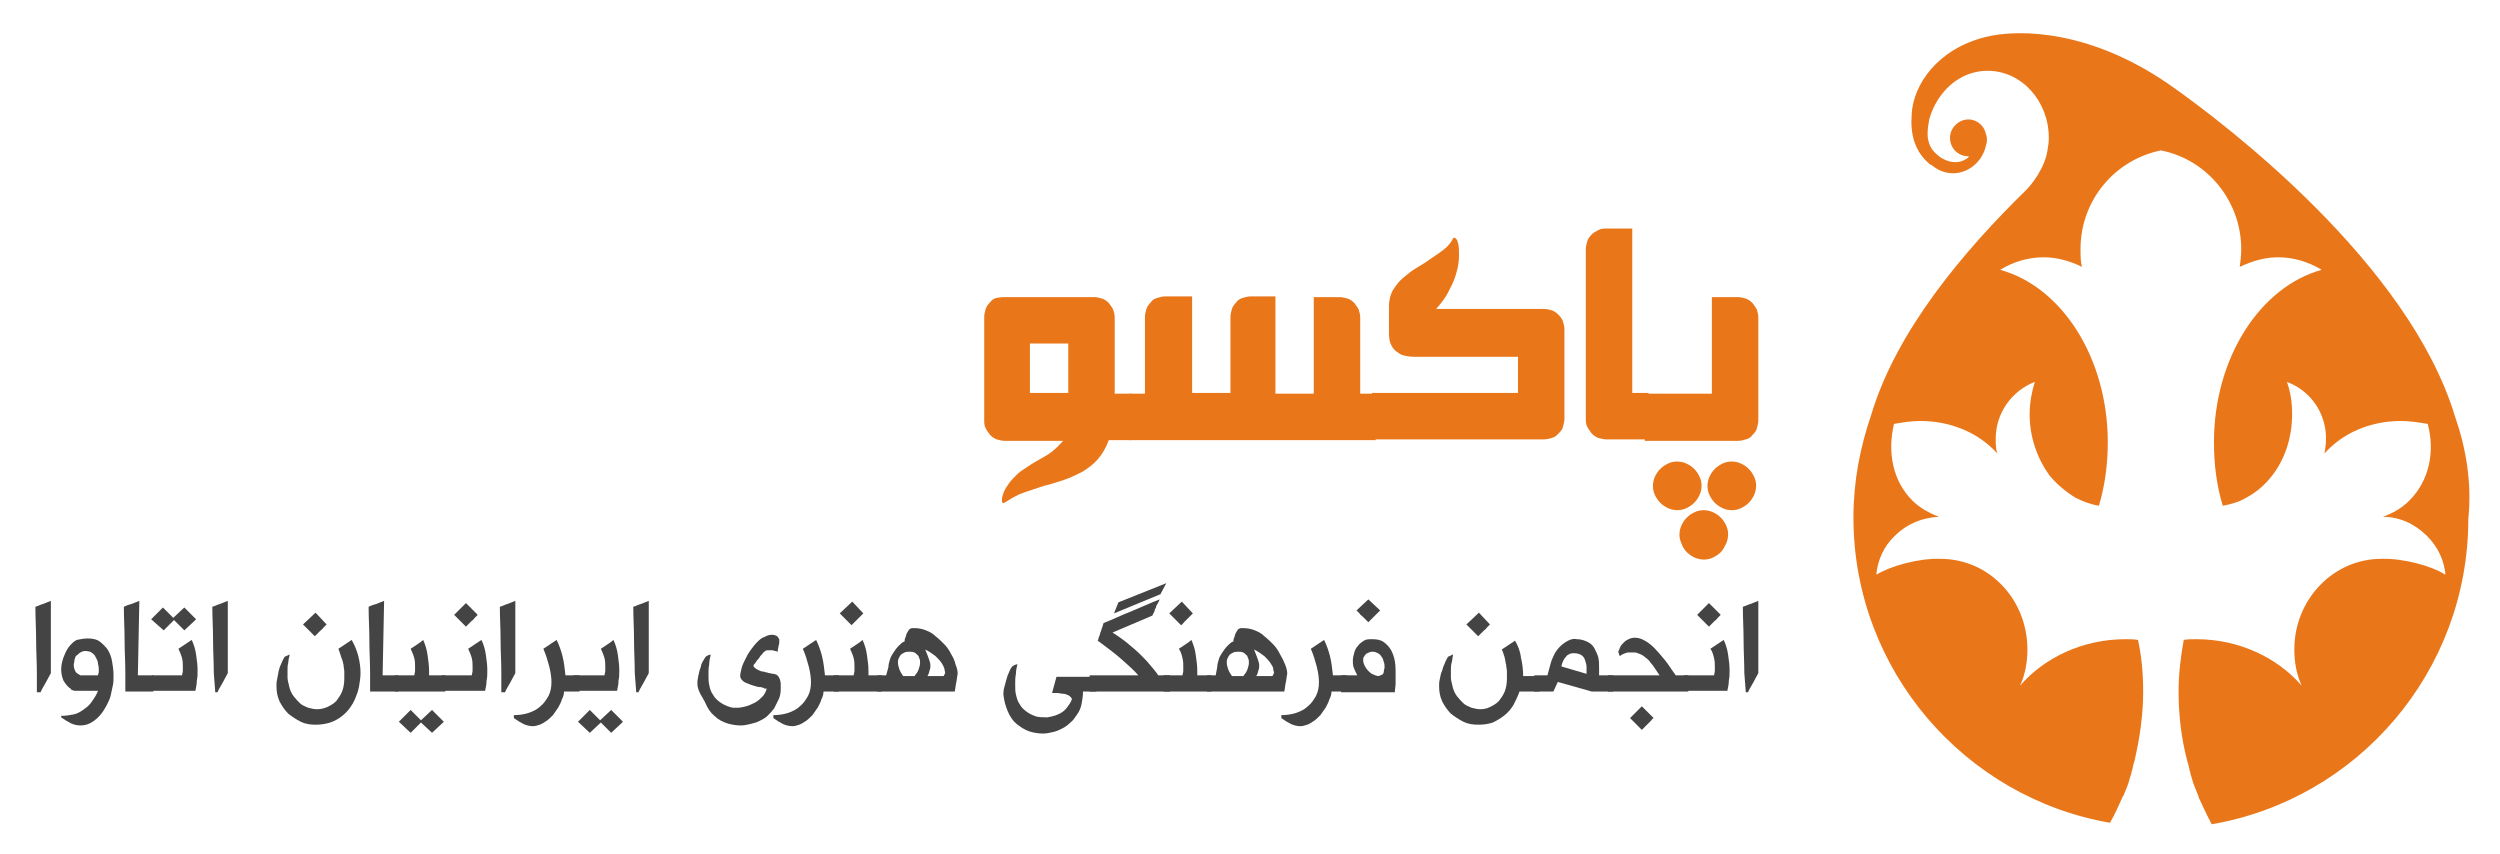 <svg enable-background="new 0 0 339.1 115.9" viewBox="0 0 339.1 115.9" xmlns="http://www.w3.org/2000/svg"><path d="m333 56.5c-6.3-20.9-31.4-39.8-38-44.5-11.1-8-21.1-8.1-25.6-7-6.6 1.6-9.9 6.5-10.1 10.5-.2 2.8.4 5.1 2.6 6.9 0 0 0 0 0-.1.8.7 1.8 1.2 3 1.2 2.2 0 4.1-1.7 4.5-3.9.1-.2.1-.4.1-.7 0-.2 0-.4-.1-.6-.2-1.2-1.2-2.1-2.4-2.1-1.3 0-2.5 1.1-2.5 2.5s1.1 2.5 2.5 2.5c.3 0-.7.8-1.7.8-1.3 0-2.4-.7-3.2-1.7-.2-.3-.4-.7-.5-1.1-.2-.6-.2-1.6.1-3.1 1.1-3.7 4.1-6.5 7.9-6.5 4.6 0 8.3 4.1 8.3 9.1 0 .7-.1 1.2-.2 1.8 0 .2-.1.3-.1.5-.7 2.7-2.7 4.7-2.7 4.7-8.6 8.4-17.7 19.2-21.1 30.6-1.5 4.4-2.4 9-2.4 13.9 0 20.7 15.1 38 34.8 41.4.7-1.2 1.2-2.4 1.8-3.7v.1c.2-.5.4-1 .6-1.5.2-.5.3-1.1.5-1.6v-.1c.2-.5.2-1 .4-1.5.7-3 1.2-6.2 1.2-9.5 0-2.4-.2-4.7-.7-7-.6-.1-1.2-.1-1.7-.1-5.8 0-11 2.5-14.3 6.3.7-1.5 1-3.2 1-4.9 0-6.8-5.2-12.3-11.8-12.3-3-.1-6.8 1-8.6 2.1h-.1c.2-1.9 1-3.8 2.5-5.2 1.7-1.7 3.8-2.5 6-2.6-1.3-.5-2.6-1.2-3.6-2.2-2.7-2.7-3.4-6.6-2.5-10.4 1.2-.2 2.3-.4 3.6-.4 4.2 0 8 1.7 10.4 4.4-.2-.7-.2-1.3-.2-2 0-3.5 2.2-6.5 5.3-7.7-.4 1.3-.7 2.8-.7 4.4 0 3.2 1.1 6.1 2.7 8.3 1 1.2 2.2 2.2 3.5 3 1 .5 2 .9 3.2 1.1.8-2.7 1.2-5.6 1.2-8.6 0-11.4-6.2-21.1-14.6-23.4 1.8-1.1 3.8-1.7 5.9-1.7 1.8 0 3.6.5 5.2 1.3-.2-.7-.2-1.6-.2-2.4 0-6.6 4.6-12.1 10.9-13.4 6.2 1.2 10.9 6.8 10.9 13.4 0 .8-.1 1.6-.2 2.4 1.7-.8 3.4-1.3 5.2-1.3 2.1 0 4.1.6 5.9 1.7-8.3 2.3-14.6 11.9-14.6 23.4 0 3.1.4 6 1.2 8.6 1.1-.2 2.2-.5 3.2-1.1 1.3-.7 2.5-1.7 3.5-3 1.7-2.2 2.7-5.1 2.7-8.3 0-1.6-.2-3-.7-4.4 3.2 1.2 5.3 4.2 5.3 7.7 0 .7-.1 1.3-.2 2 2.4-2.7 6.1-4.4 10.4-4.4 1.2 0 2.4.2 3.6.4 1 3.8.2 7.7-2.5 10.4-1 1-2.2 1.7-3.6 2.2 2.2 0 4.3.9 6 2.6 1.5 1.5 2.3 3.3 2.5 5.2h-.1c-1.7-1.1-5.6-2.2-8.6-2.1-6.5 0-11.8 5.5-11.8 12.3 0 1.7.3 3.4 1 4.9-3.3-3.8-8.5-6.3-14.3-6.3-.6 0-1.2 0-1.7.1-.4 2.2-.7 4.6-.7 7 0 3.3.4 6.5 1.2 9.5.2.5.2 1 .4 1.5v.1c.2.6.3 1.1.5 1.6.2.5.4 1 .6 1.5v.1c.6 1.3 1.2 2.6 1.8 3.7 19.8-3.4 34.8-20.7 34.8-41.4.5-4.9-.3-9.6-1.8-13.9z" fill="#e9771a"/><g fill="#444"><path d="m5 91.3c0-1.5-.1-3-.1-4.5s-.1-3-.1-4.5c.4-.1.7-.3 1.1-.4.3-.1.7-.3 1-.4v2.5 2.4 2.4 2.5c-.2.4-.5.9-.7 1.3s-.5.8-.7 1.3h-.5z"/><path d="m11.9 86.6c.6 0 1.2.1 1.6.4s.8.7 1.1 1.1c.3.5.5 1 .6 1.6s.2 1.2.2 1.9c0 .5 0 1-.1 1.4-.1.5-.2.9-.3 1.4-.1.4-.3.8-.5 1.2s-.4.7-.6 1c-.5.7-1 1.1-1.5 1.4s-1 .4-1.5.4c-.4 0-.9-.1-1.3-.3s-.9-.5-1.3-.8v-.1c0-.1 0-.1 0-.1.6 0 1.2-.1 1.7-.2s1-.4 1.4-.7.8-.6 1.1-1.1c.3-.4.6-.9.8-1.4h-3.1c-.1 0-.2 0-.4-.1-.1 0-.2-.1-.2-.1h.1c-.5-.3-.8-.7-1.1-1.2-.2-.5-.3-1-.3-1.5s.1-1 .3-1.6c.2-.5.4-1 .7-1.4s.7-.8 1.1-1c.5-.1 1-.2 1.5-.2zm-.4 1.7c-.2 0-.4.1-.6.2s-.3.3-.5.4-.2.4-.3.6c0 .3-.1.5-.1.7 0 .3.1.6.2.8.1.3.4.4.7.6h2.4c0-.1 0-.2.1-.4 0-.1 0-.2 0-.3 0-.2 0-.5-.1-.8 0-.3-.1-.6-.3-.9-.1-.3-.3-.5-.6-.7-.1-.1-.5-.2-.9-.2z"/><path d="m17 91.3c0-1.5-.1-3-.1-4.5s-.1-3-.1-4.5c.4-.2.7-.3 1.1-.4.3-.1.7-.3 1-.4l-.2 10.1h2.1v2.2h-3.8z"/><path d="m25 82.4c.1.1.3.3.4.4s.3.3.4.4.2.2.4.4c.1.1.3.3.4.4l-1.6 1.5-1.4-1.4-1.4 1.4-1.7-1.5 1.6-1.6c.1.1.3.3.4.4l.3.3c.1.1.2.2.3.3l.4.4zm-4.4 9.2h4.1c0-.2.1-.4.1-.6s0-.4 0-.5c0-.4 0-.8-.1-1.2s-.3-.9-.5-1.3c.3-.2.6-.4.9-.6s.6-.4.9-.6c.3.6.5 1.3.6 2s.2 1.4.2 2.1c0 .5 0 1-.1 1.4 0 .5-.1.9-.2 1.4h-5.9z"/><path d="m29 91.3c0-1.5-.1-3-.1-4.5s-.1-3-.1-4.5c.4-.1.7-.3 1.1-.4.3-.1.7-.3 1-.4v2.5 2.4 2.4 2.5c-.2.4-.5.9-.7 1.3s-.5.8-.7 1.3h-.3z"/><path d="m42.8 98.3c-.7 0-1.4-.1-2-.4s-1.2-.7-1.7-1.1c-.5-.5-.9-1.1-1.2-1.7-.3-.7-.4-1.3-.4-2.1 0-.2 0-.5.1-.9s.1-.7.2-1.1.2-.7.4-1.1c.1-.3.3-.6.4-.8.1-.1.3-.1.4-.2.1 0 .2-.1.2-.1h.1c-.1.4-.2.8-.2 1.1-.1.3-.1.7-.1 1v1c0 .3.1.7.2 1.1.1.5.3 1 .6 1.4s.6.7.9 1 .7.4 1.1.6c.4.1.8.2 1.2.2.5 0 .9-.1 1.4-.3.4-.2.8-.4 1.2-.8.3-.4.6-.8.8-1.3s.3-1.1.3-1.8c0-.3 0-.6 0-.9s-.1-.6-.1-.9c-.1-.3-.1-.6-.3-1-.1-.3-.2-.7-.4-1.2l.9-.6.9-.6c.4.7.7 1.4.9 2.2s.3 1.5.3 2.3c0 .6-.1 1.2-.2 1.8s-.3 1.1-.5 1.6-.5 1-.8 1.4-.7.8-1.1 1.1-.9.6-1.5.8-1.3.3-2 .3zm0-15.2 1.5 1.6c-.1.1-.3.3-.4.4s-.2.3-.4.4c-.1.1-.2.2-.4.4-.1.1-.3.3-.4.4l-1.6-1.6z"/><path d="m50.2 91.3c0-1.5-.1-3-.1-4.5s-.1-3-.1-4.5c.4-.2.7-.3 1.1-.4.3-.1.7-.3 1-.4l-.2 10.1h2.1v2.2h-3.8z"/><path d="m53.6 91.6h2.6c0-.2.1-.4.1-.6s0-.4 0-.5c0-.4 0-.8-.1-1.2s-.3-.9-.5-1.3c.3-.2.6-.4.9-.6s.6-.4.8-.6c.3.7.5 1.3.6 2.1.1.7.2 1.4.2 2.1v.6h2.2v2.2h-6.8zm5 4.7c.1.1.3.3.4.4s.3.3.4.4.2.2.4.4c.1.1.3.3.4.4l-1.6 1.5-1.5-1.4-1.4 1.4-1.6-1.5 1.6-1.6c.1.1.3.3.4.4l.3.3c.1.1.2.2.3.3l.4.4z"/><path d="m59.9 91.6h4.1c0-.2.1-.4.1-.6s0-.4 0-.5c0-.4 0-.8-.1-1.2s-.3-.9-.5-1.3c.3-.2.6-.4.9-.6s.6-.4.9-.6c.3.6.5 1.3.6 2s.2 1.4.2 2.1c0 .5 0 1-.1 1.4 0 .5-.1.9-.2 1.4h-5.9zm3.3-9.8 1.6 1.6c-.1.1-.3.3-.4.4s-.2.3-.4.4c-.1.1-.2.2-.4.4-.1.1-.3.3-.4.4l-1.6-1.6z"/><path d="m68 91.3c0-1.5-.1-3-.1-4.5s-.1-3-.1-4.5c.4-.1.7-.3 1.1-.4.3-.1.7-.3 1-.4v2.5 2.4 2.4 2.5c-.2.4-.5.9-.7 1.3s-.5.8-.7 1.3h-.5z"/><path d="m78.6 91.6v2.2h-2.1c0 .4-.1.7-.3 1.1-.1.4-.3.7-.5 1.1-.2.3-.5.7-.7 1-.3.3-.6.6-.9.8s-.6.4-.9.5-.6.2-.9.2c-.4 0-.9-.1-1.3-.3s-.9-.5-1.3-.8c0-.1 0-.1 0-.2s0-.1 0-.2c.7 0 1.4-.1 2-.3s1.2-.5 1.6-.9c.5-.4.8-.9 1.1-1.4.3-.6.4-1.2.4-1.9 0-.6-.1-1.3-.3-2.1-.2-.7-.4-1.5-.8-2.4.3-.2.6-.4.9-.6s.6-.4.9-.6c.3.6.6 1.4.8 2.2s.3 1.7.4 2.6z"/><path d="m77.9 91.6h4.1c0-.2.1-.4.1-.6s0-.4 0-.5c0-.4 0-.8-.1-1.2s-.3-.9-.5-1.3c.3-.2.6-.4.9-.6s.6-.4.8-.6c.3.6.5 1.3.6 2s.2 1.4.2 2.1c0 .5 0 1-.1 1.4 0 .5-.1.9-.2 1.4h-5.9v-2.1zm5 4.7.4.4.4.4.4.4.4.4-1.6 1.5-1.4-1.4-1.5 1.4-1.6-1.5 1.6-1.6.4.4.3.3.3.3.4.4z"/><path d="m86.1 91.3c0-1.5-.1-3-.1-4.5s-.1-3-.1-4.5c.4-.1.7-.3 1.1-.4.3-.1.7-.3 1-.4v2.5 2.4 2.4 2.5c-.2.4-.5.9-.7 1.3s-.5.8-.7 1.3h-.3z"/><path d="m94.6 92.9c0-.1 0-.3 0-.5s.1-.4.1-.7c.1-.2.1-.5.2-.8s.2-.5.2-.7c.1-.2.2-.5.3-.6.1-.2.2-.3.3-.5.1-.1.2-.1.3-.2.1 0 .2-.1.3-.1h.1c-.1.4-.2.9-.2 1.3-.1.5-.1.9-.1 1.4s0 1 .1 1.4c.1.5.2.9.5 1.3.2.4.5.7.9 1s.8.5 1.4.7c.1 0 .3.1.5.1h.5c.4 0 .8-.1 1.2-.2s.8-.3 1.2-.5.7-.5 1-.8.5-.7.6-1.1c0 0-.1 0-.2 0s-.2 0-.2-.1c-.1 0-.2 0-.3-.1-.1 0-.2 0-.2 0-.3 0-.5-.1-.9-.2-.3-.1-.6-.2-.8-.3-.3-.1-.5-.2-.7-.4s-.3-.4-.3-.6c0-.3.1-.7.2-1.1s.3-.8.5-1.2.4-.8.7-1.2.5-.7.9-1.1c.3-.3.6-.6 1-.7.3-.2.7-.3 1-.3.2 0 .3 0 .5.1.1 0 .2.1.3.2s.1.2.2.3v.3c0 .2 0 .4-.1.6 0 .2-.1.4-.1.6v.1.1c-.2-.1-.5-.1-.7-.2-.2 0-.4 0-.5 0h-.1c-.1 0-.3 0-.4.1s-.3.2-.4.4c-.1.1-.3.3-.4.5s-.3.3-.4.5-.2.3-.3.4-.1.2-.1.2c0 .1.1.2.2.3s.3.2.5.3.4.2.7.2c.2.1.5.1.7.2.2 0 .4.1.6.1s.3.1.4.1c.1.1.2.1.3.3.1.1.1.2.2.4 0 .1.1.3.1.5v.5.3c0 .5-.1 1-.3 1.4s-.4.8-.6 1.2c-.3.4-.6.7-.9 1s-.7.5-1.1.7-.8.3-1.2.4-.9.2-1.3.2c-.6 0-1.3-.1-1.9-.3s-1.2-.5-1.7-1c-.5-.4-.9-1-1.2-1.7s-1-1.5-1.1-2.5z"/><path d="m113.8 91.6v2.2h-2.1c0 .4-.1.7-.3 1.1-.1.4-.3.7-.5 1.1-.2.3-.5.7-.7 1-.3.3-.6.6-.9.8s-.6.4-.9.5-.6.2-.9.2c-.4 0-.9-.1-1.3-.3s-.9-.5-1.3-.8c0-.1 0-.1 0-.2s0-.1 0-.2c.7 0 1.4-.1 2-.3s1.2-.5 1.6-.9c.5-.4.8-.9 1.1-1.4.3-.6.4-1.2.4-1.9 0-.6-.1-1.3-.3-2.1-.2-.7-.4-1.5-.8-2.4.3-.2.6-.4.9-.6s.6-.4.9-.6c.3.6.6 1.4.8 2.2s.3 1.7.4 2.6z"/><path d="m113.2 91.6h2.6c0-.2.1-.4.1-.6s0-.4 0-.5c0-.4 0-.8-.1-1.2s-.3-.9-.5-1.3c.3-.2.6-.4.9-.6s.6-.4.8-.6c.3.7.5 1.3.6 2.1.1.7.2 1.4.2 2.1v.6h1.8v2.2h-6.5v-2.2zm2.4-10 1.5 1.6c-.1.1-.3.3-.4.4s-.3.3-.4.4-.2.2-.4.4c-.1.1-.3.3-.4.4l-1.6-1.6z"/><path d="m120.5 90.5c0-.3.1-.7.2-1 .1-.4.3-.7.5-1s.4-.6.7-.9.5-.5.8-.6c0-.1 0-.3.1-.5s.1-.4.2-.6.2-.3.3-.5c.1-.1.3-.2.4-.2h.2.2c.5 0 1 .1 1.5.3s.9.4 1.3.8c.4.3.8.7 1.2 1.1s.7.9.9 1.3c.3.5.5.9.6 1.4.2.5.3.9.3 1.3-.1.4-.1.8-.2 1.2s-.1.8-.2 1.2h-10.5v-2.2h1.2zm3.6 1.1c.2-.2.4-.5.5-.8s.2-.6.2-.9c0-.2 0-.4-.1-.6s-.1-.4-.3-.5c-.1-.1-.3-.3-.4-.3-.2-.1-.4-.1-.6-.1-.3 0-.5 0-.7.1s-.4.2-.5.3-.2.3-.3.5-.1.4-.1.6c0 .3.1.6.2.9s.3.6.5.9h1.6zm4.1-.3c0-.2-.1-.4-.1-.6-.1-.3-.2-.5-.4-.8s-.5-.6-.8-.9c-.4-.3-.8-.6-1.4-.9.2.5.4 1 .5 1.3s.2.6.2.8 0 .5-.1.7c-.1.3-.1.5-.3.8h2.2z"/><path d="m148.7 91.6v2.2h-1.8c0 .6-.1 1.2-.2 1.7s-.3 1-.6 1.4-.5.8-.9 1.1c-.3.3-.7.6-1.1.8s-.8.4-1.3.5c-.4.1-.9.2-1.3.2-.6 0-1.3-.1-1.9-.3s-1.2-.6-1.7-1-.9-1-1.2-1.7-.5-1.4-.6-2.3c0-.2 0-.5.1-.9s.2-.7.3-1.1.2-.7.4-1.1c.1-.3.3-.6.4-.7s.2-.1.3-.2c.1 0 .2-.1.4-.1-.1.4-.2.9-.2 1.3-.1.5-.1.9-.1 1.4s0 1 .1 1.4.2.9.5 1.3c.2.4.5.7.9 1s.8.5 1.4.7c.5.1.9.1 1.5.1.5-.1 1-.2 1.4-.4.5-.2.9-.5 1.2-.9s.6-.8.7-1.2c-.1-.2-.3-.4-.5-.5s-.5-.2-.7-.2c-.3 0-.5-.1-.8-.1s-.5 0-.7 0l.6-2.2h5.4z"/><path d="m147.8 93.8v-2.2h6.6c-.6-.7-1.4-1.4-2.3-2.2s-2-1.6-3.2-2.5c.1-.2.1-.4.2-.6s.1-.4.2-.6.1-.4.2-.6.1-.4.2-.6c1.3-.5 2.5-1.1 3.8-1.6 1.2-.5 2.5-1.1 3.8-1.6-.1.2-.2.5-.3.6-.1.2-.2.3-.2.5-.1.2-.2.3-.2.5-.1.2-.2.4-.3.6l-5.4 2.3c.8.5 1.5 1 2.1 1.5s1.2 1 1.7 1.5.9.9 1.3 1.4.8.9 1.1 1.4h1.6v2.2zm3.9-12.1 6.5-2.6-.8 1.5-6.3 2.6z"/><path d="m157.8 91.6h2.6c0-.2.1-.4.1-.6s0-.4 0-.5c0-.4 0-.8-.1-1.2s-.2-.9-.5-1.3c.3-.2.6-.4.9-.6s.6-.4.8-.6c.3.7.5 1.3.6 2.1.1.7.2 1.4.2 2.1v.6h1.9v2.2h-6.5zm2.5-10 1.5 1.6c-.1.1-.3.3-.4.4s-.3.3-.4.4-.2.2-.4.4c-.1.1-.2.3-.4.4l-1.6-1.6z"/><path d="m165.1 90.5c0-.3.1-.7.2-1 .1-.4.3-.7.5-1s.4-.6.7-.9.5-.5.8-.6c0-.1 0-.3.1-.5s.1-.4.2-.6.2-.3.3-.5c.1-.1.3-.2.4-.2h.2.2c.5 0 1 .1 1.5.3s.9.4 1.3.8c.4.3.8.7 1.2 1.1s.7.9.9 1.3c.3.5.5.9.7 1.4s.3.9.3 1.3c-.1.4-.1.8-.2 1.2s-.1.8-.2 1.2h-10.5v-2.2h1.2zm3.6 1.1c.2-.2.4-.5.5-.8s.2-.6.2-.9c0-.2 0-.4-.1-.6s-.1-.4-.3-.5c-.1-.1-.3-.3-.4-.3-.2-.1-.4-.1-.6-.1-.3 0-.5 0-.7.1s-.4.2-.5.3-.2.3-.3.5-.1.4-.1.6c0 .3.1.6.2.9s.3.6.5.9h1.6zm4.1-.3c0-.2-.1-.4-.1-.6s-.2-.5-.4-.8-.5-.6-.8-.9c-.4-.3-.8-.6-1.4-.9.2.5.4 1 .5 1.3s.2.6.2.8 0 .5-.1.7c-.1.3-.1.5-.3.8h2.2z"/><path d="m182.7 91.6v2.2h-2.1c0 .4-.1.7-.3 1.1-.1.4-.3.7-.5 1.1-.2.3-.5.7-.7 1-.3.3-.6.6-.9.8s-.6.4-.9.5-.6.2-.9.2c-.4 0-.9-.1-1.3-.3s-.9-.5-1.3-.8c0-.1 0-.1 0-.2s0-.1 0-.2c.7 0 1.4-.1 2-.3s1.2-.5 1.6-.9c.5-.4.8-.9 1.1-1.4.3-.6.4-1.2.4-1.9 0-.6-.1-1.3-.3-2.1-.2-.7-.4-1.5-.8-2.4.3-.2.6-.4.9-.6s.6-.4.9-.6c.3.6.6 1.4.8 2.2s.3 1.7.4 2.6z"/><path d="m181.9 93.8v-2.2h2.2c-.2-.4-.4-.8-.5-1.1s-.1-.7-.1-.9c0-.4.1-.7.2-1.1s.3-.7.5-.9c.2-.3.5-.5.8-.7s.7-.2 1.1-.2c.7 0 1.2.1 1.6.4s.7.6 1 1.1c.2.4.4.9.5 1.5s.1 1.1.1 1.7v1.3c0 .4-.1.8-.1 1.2h-7.3zm3.7-12.5 1.6 1.5c-.1.1-.3.3-.4.4s-.3.3-.4.4-.2.2-.4.4c-.1.1-.3.3-.4.4-.1-.1-.3-.3-.4-.4s-.3-.3-.4-.4-.3-.2-.4-.4c-.1-.1-.3-.3-.4-.4zm1.9 10.2c.1-.1.2-.2.2-.4s.1-.4.1-.6 0-.5-.1-.7c-.1-.3-.1-.5-.3-.7-.1-.2-.3-.4-.5-.5s-.4-.2-.7-.2c-.2 0-.3 0-.5.1s-.3.1-.4.2-.2.2-.3.4c-.1.1-.1.3-.1.5s.1.5.2.7.3.5.5.7.4.4.7.5c.2.1.5.2.7.2z"/><path d="m208.8 91.6v2.2h-2.7c-.2.6-.5 1.2-.8 1.8-.3.5-.7 1-1.2 1.4s-1 .7-1.6 1c-.6.2-1.2.3-2 .3-.7 0-1.4-.1-2-.4s-1.2-.7-1.7-1.1c-.5-.5-.9-1.1-1.2-1.7-.3-.7-.4-1.3-.4-2.1 0-.2 0-.5.1-.9s.1-.7.3-1.1c.1-.4.2-.7.4-1.1.1-.3.3-.6.4-.8.1-.1.3-.1.4-.2.1 0 .1-.1.2-.1h.1c-.1.4-.1.8-.2 1.1s-.1.7-.1 1v1c0 .3.1.7.2 1.1.1.5.3 1 .6 1.4s.6.7.9 1 .7.4 1.1.6c.4.1.8.2 1.2.2.5 0 .9-.1 1.3-.3s.8-.4 1.2-.8c.3-.4.6-.8.8-1.3s.3-1.1.3-1.8c0-.3 0-.6 0-.9s-.1-.6-.1-.9c-.1-.3-.1-.6-.2-1-.1-.3-.2-.7-.4-1.1.3-.2.6-.4.9-.6s.6-.4.9-.6c.4.7.7 1.4.8 2.3.2.8.3 1.7.3 2.5h2.2zm-8.2-8.5 1.5 1.6c-.1.1-.3.3-.4.4s-.2.3-.4.4c-.1.1-.2.2-.4.4-.1.1-.3.3-.4.4l-1.6-1.6z"/><path d="m210.7 93.8h-2.6v-2.2h1.8l.4-1.5c.1-.4.3-.9.5-1.3s.5-.8.8-1.1.7-.6 1.1-.8.8-.3 1.2-.2c.6 0 1.1.2 1.5.4s.7.5.9.9.4.8.5 1.2c.1.5.1.9.1 1.4v.2.3.3.2h1.9v2.2h-2.9l-4.6-1.3zm4.5-2.4s0-.1 0-.2 0-.2 0-.2c0-.1 0-.2 0-.2 0-.1 0-.1 0-.2 0-.2 0-.4-.1-.7s-.1-.4-.2-.6-.3-.4-.5-.5-.5-.2-.9-.2c-.2 0-.4 0-.6.1s-.4.2-.5.4c-.2.2-.3.4-.4.6s-.2.5-.2.7z"/><path d="m225.1 91.6c-.2-.3-.4-.6-.6-.9s-.4-.6-.6-.8c-.2-.3-.4-.5-.7-.7-.2-.2-.5-.4-.8-.5-.2-.1-.5-.2-.7-.2-.3 0-.5 0-.8 0-.2 0-.5.1-.7.2s-.4.2-.5.3c0-.1-.1-.2-.1-.3s-.1-.2-.1-.3c.1-.2.2-.5.3-.7s.3-.4.5-.6.4-.3.6-.4.5-.2.8-.2c.5 0 .9.1 1.4.4.4.2.9.6 1.3 1s.9 1 1.4 1.6.9 1.3 1.5 2.1h1.7v2.2h-10.9v-2.2zm-2.4 4.2 1.6 1.6c-.2.1-.3.3-.4.4s-.3.3-.4.4-.2.2-.4.4c-.1.1-.3.3-.4.4-.2-.2-.3-.3-.4-.4s-.3-.3-.4-.4-.2-.2-.4-.4c-.1-.1-.3-.3-.4-.4z"/><path d="m228.4 91.6h4.1c0-.2.1-.4.1-.6s0-.4 0-.5c0-.4 0-.8-.1-1.2s-.2-.9-.5-1.3c.3-.2.6-.4.9-.6s.6-.4.9-.6c.3.6.5 1.3.6 2s.2 1.4.2 2.1c0 .5 0 1-.1 1.4 0 .5-.1.9-.2 1.4h-5.9zm3.4-9.8 1.6 1.6c-.1.1-.3.3-.4.4s-.2.3-.4.4c-.1.1-.2.2-.4.4-.1.1-.3.3-.4.4l-1.6-1.6z"/><path d="m236.6 91.3c0-1.5-.1-3-.1-4.5s-.1-3-.1-4.5c.4-.1.7-.3 1.1-.4.3-.1.7-.3 1-.4v2.5 2.4 2.4 2.5c-.2.4-.5.9-.7 1.3s-.5.8-.7 1.3h-.3z"/></g><path d="m136.1 40.3h12.3c.4 0 .7.1 1.1.2.3.1.6.3.9.6.2.3.4.5.6.9.1.3.2.7.2 1.1v10.3h2.3v6.3h-3.1c-.4 1.1-.9 1.9-1.5 2.6s-1.3 1.2-2.1 1.7c-.8.4-1.6.8-2.5 1.1s-1.8.6-2.7.8c-.9.3-1.8.6-2.7.9s-1.7.8-2.5 1.3c-.2.1-.3.2-.4.1s-.1-.2-.1-.5c0-.2.1-.5.2-.8s.3-.7.6-1.1c.3-.5.7-.9 1.1-1.3s.8-.7 1.3-1c.4-.3.9-.6 1.4-.9s.9-.5 1.4-.8.9-.6 1.2-.9c.4-.3.7-.7 1.1-1.1h-7.9c-.4 0-.7-.1-1.1-.2-.3-.1-.6-.3-.9-.6-.2-.3-.4-.5-.6-.9s-.2-.7-.2-1.1v-14c0-.4.1-.7.2-1.1.1-.3.3-.6.6-.9.2-.3.5-.5.9-.6.2 0 .6-.1.9-.1zm3.6 6.3v6.7h5.2v-6.7z" fill="#e9771a"/><path d="m173 40.3v13.1h5.2v-13.1h3.5c.4 0 .7.1 1.1.2.3.1.6.3.9.6.2.3.4.5.6.9.1.3.2.7.2 1.1v10.3h2.1v6.3h-33.4v-6.3h2.1v-10.4c0-.4.1-.7.2-1.1.1-.3.3-.6.6-.9.2-.3.5-.5.9-.6.3-.1.7-.2 1.1-.2h3.6v13.1h5.2v-10.3c0-.4.1-.7.2-1.1.1-.3.3-.6.6-.9.2-.3.5-.5.9-.6.3-.1.7-.2 1.1-.2h3.3z" fill="#e9771a"/><path d="m205.9 48.4h-13.7c-.5 0-.9 0-1.4-.1s-.9-.2-1.2-.5c-.4-.2-.7-.6-.9-1s-.3-.9-.3-1.6v-3.7c0-.8.2-1.5.5-2.1.4-.6.8-1.2 1.4-1.7s1.2-1 1.9-1.4 1.3-.8 2-1.3c.6-.4 1.2-.8 1.7-1.2s.9-.9 1.1-1.3c.1-.3.3-.3.4-.2.2.1.3.4.4.8s.1.9.1 1.6c0 .6-.1 1.4-.3 2.1-.2.8-.5 1.6-1 2.5-.4.9-1 1.7-1.8 2.6h14.6c.4 0 .7.1 1.1.2.3.1.6.3.9.6s.5.6.6.9.2.7.2 1.1v12.1c0 .4-.1.7-.2 1.1s-.3.6-.6.9-.5.5-.9.6c-.3.1-.7.2-1.1.2h-23.3v-6.3h19.8z" fill="#e9771a"/><path d="m221.4 31v22.3h2.2v6.3h-5.7c-.4 0-.7-.1-1.1-.2-.3-.1-.6-.3-.9-.6-.2-.3-.4-.5-.6-.9s-.2-.7-.2-1.1v-23c0-.4.1-.7.2-1.1.1-.3.3-.6.6-.9.2-.2.5-.4.9-.6s.7-.2 1.1-.2z" fill="#e9771a"/><path d="m223.1 53.4h9.1v-13.1h3.5c.4 0 .7.1 1.1.2.3.1.6.3.9.6.2.3.4.5.6.9.1.3.2.7.2 1.1v13.9c0 .4-.1.7-.2 1.1s-.3.6-.6.9c-.2.3-.5.5-.9.6-.3.1-.7.2-1.1.2h-12.6zm3.1 15.5c-.4-.2-.7-.4-1-.7s-.5-.6-.7-1-.3-.8-.3-1.3c0-.4.1-.9.3-1.3s.4-.7.7-1 .6-.5 1-.7.8-.3 1.3-.3c.4 0 .9.1 1.3.3s.7.4 1 .7.5.6.7 1 .3.8.3 1.3c0 .4-.1.9-.3 1.3s-.4.7-.7 1-.6.5-1 .7-.8.3-1.3.3c-.4 0-.9-.1-1.3-.3zm3.6 6.7c-.4-.2-.7-.4-1-.7s-.5-.6-.7-1.1-.3-.8-.3-1.3c0-.4.1-.9.3-1.3s.4-.7.7-1 .6-.5 1-.7.8-.3 1.3-.3c.4 0 .9.1 1.3.3s.7.4 1 .7.5.6.7 1 .3.8.3 1.3c0 .4-.1.9-.3 1.3s-.4.8-.7 1.1-.6.5-1 .7-.8.3-1.3.3c-.4 0-.9-.1-1.3-.3zm3.8-6.7c-.4-.2-.7-.4-1-.7s-.5-.6-.7-1-.3-.8-.3-1.3c0-.4.1-.9.3-1.3s.4-.7.7-1 .6-.5 1-.7.8-.3 1.3-.3c.4 0 .9.1 1.3.3s.7.4 1 .7.5.6.7 1 .3.8.3 1.3c0 .4-.1.9-.3 1.3s-.4.7-.7 1-.6.5-1 .7-.8.3-1.3.3-.9-.1-1.3-.3z" fill="#e9771a"/></svg>